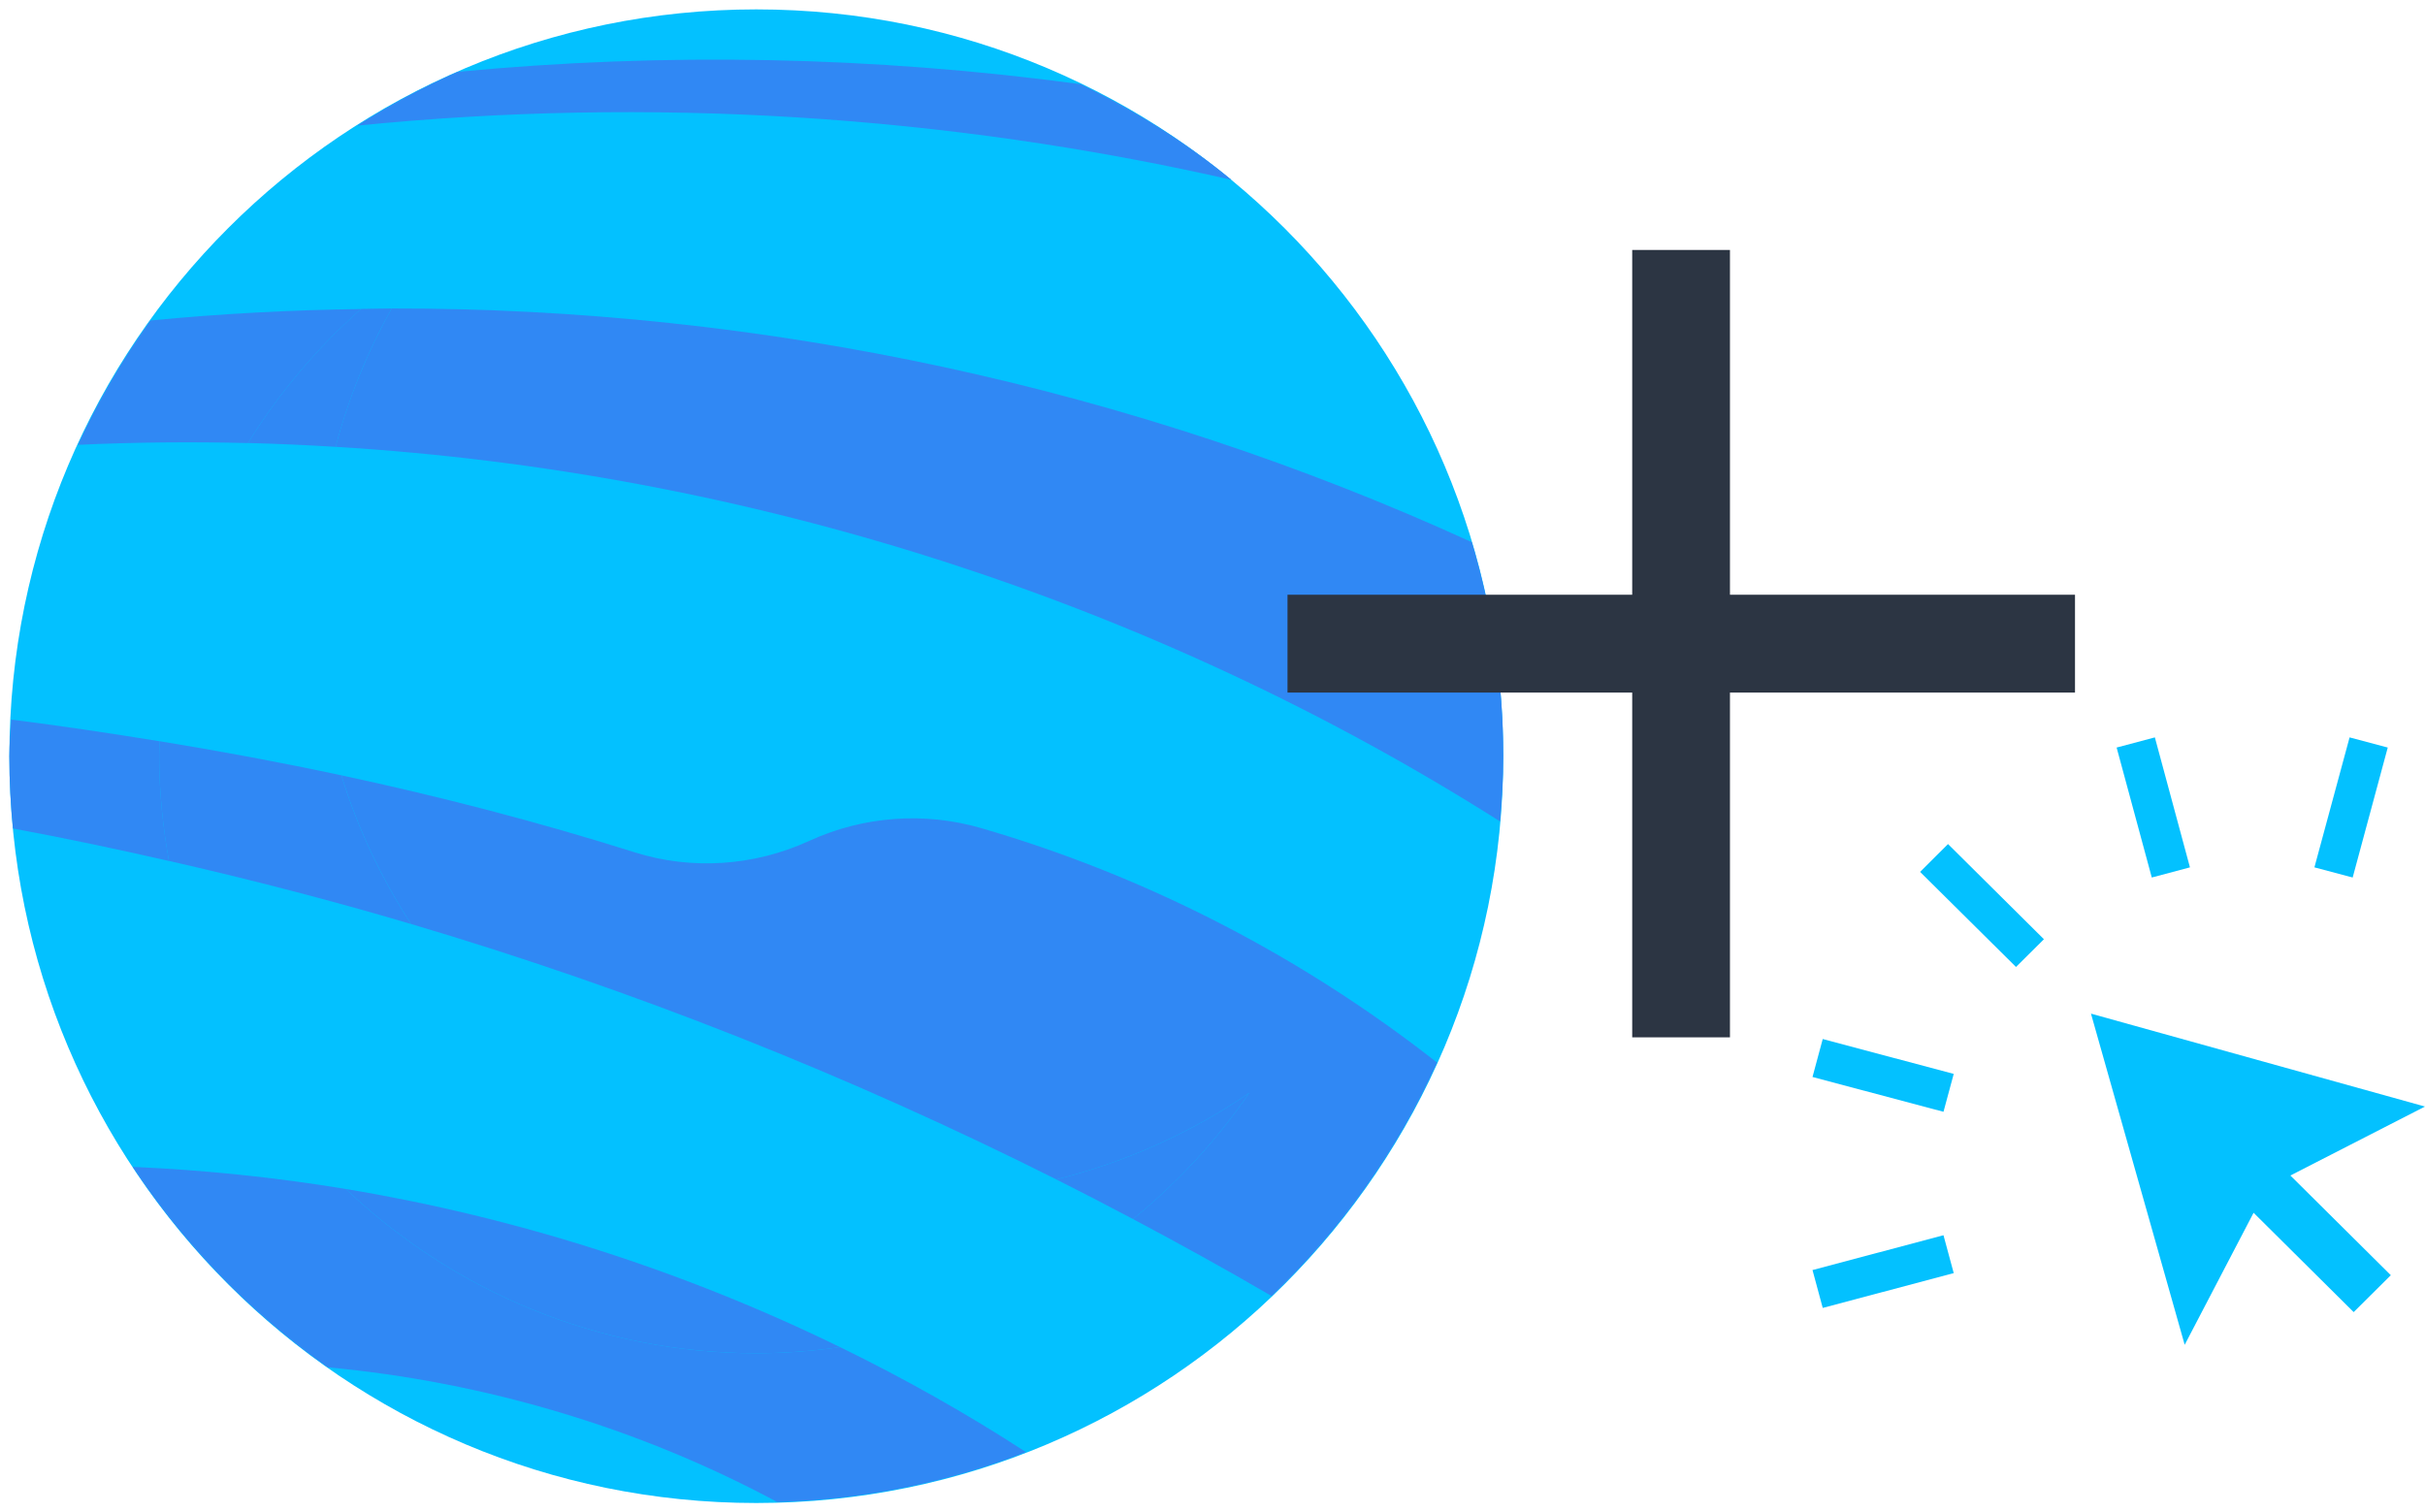 <svg width="194" height="121" viewBox="0 0 194 121" fill="none" xmlns="http://www.w3.org/2000/svg">
<path d="M120.259 60.505C120.259 27.504 93.506 0.751 60.505 0.751C27.504 0.751 0.751 27.504 0.751 60.505C0.751 93.506 27.504 120.259 60.505 120.259C93.506 120.259 120.259 93.506 120.259 60.505Z" fill="#03C1FF"/>
<path d="M19.837 35.45C15.305 35.34 10.772 35.379 6.239 35.593C7.855 32.077 9.799 28.753 12.041 25.643C17.64 25.099 23.26 24.803 28.886 24.726C25.37 27.835 22.315 31.445 19.837 35.456V35.45Z" fill="#3088F4"/>
<path d="M12.733 60.504C12.733 63.366 13.03 66.157 13.513 68.888C9.371 67.942 5.217 67.064 1.036 66.289C0.855 64.382 0.745 62.459 0.745 60.509C0.745 59.52 0.844 58.553 0.893 57.575C4.866 58.075 8.821 58.668 12.772 59.311C12.761 59.712 12.733 60.108 12.733 60.509V60.504Z" fill="#3088F4"/>
<path d="M28.579 10.051C31.139 8.43 33.809 6.974 36.617 5.749C53.192 4.167 69.949 4.508 86.454 6.738C90.777 8.831 94.843 11.364 98.513 14.386C75.641 9.178 51.923 7.716 28.584 10.051H28.579Z" fill="#3088F4"/>
<path d="M60.505 108.275C62.785 108.275 65.021 108.099 67.219 107.791C72.334 110.291 77.306 113.082 82.08 116.186C75.877 118.593 69.185 119.988 62.18 120.18C51.077 114.225 38.764 110.566 26.216 109.401C20.068 105.077 14.766 99.644 10.618 93.364C16.326 93.616 22.024 94.199 27.661 95.133C36.226 103.259 47.769 108.275 60.505 108.275Z" fill="#3088F4"/>
<path d="M31.336 24.682C61.032 24.632 90.744 31.027 117.748 43.384C119.368 48.806 120.264 54.548 120.264 60.498C120.264 62.262 120.149 63.998 120 65.723C92.156 48.076 59.752 37.741 26.848 35.752C27.886 31.841 29.402 28.127 31.336 24.682Z" fill="#3088F4"/>
<path d="M99.936 87.452C95.315 90.617 90.101 92.979 84.508 94.369C67.949 86.051 50.653 79.194 32.886 73.931C30.517 70.272 28.617 66.289 27.314 62.036C35.221 63.734 43.05 65.756 50.769 68.195C55.345 69.64 60.307 69.294 64.674 67.311C64.724 67.289 64.768 67.267 64.817 67.245C69.103 65.3 73.959 64.943 78.481 66.256C91.7 70.091 104.139 76.524 114.962 85.018C111.775 92.084 107.259 98.413 101.727 103.698C98.079 101.566 94.376 99.523 90.639 97.539C94.194 94.638 97.337 91.249 99.936 87.452Z" fill="#3088F4"/>
<path d="M99.936 87.452C97.337 91.249 94.194 94.638 90.64 97.539C88.607 96.462 86.563 95.402 84.508 94.369C90.101 92.979 95.315 90.617 99.936 87.452Z" fill="#3088F4"/>
<path d="M60.504 108.275C47.769 108.275 36.226 103.259 27.661 95.133C41.368 97.413 54.736 101.693 67.213 107.791C65.021 108.099 62.779 108.275 60.499 108.275H60.504Z" fill="#3088F4"/>
<path d="M31.337 24.682C30.518 24.682 29.705 24.709 28.886 24.72Z" fill="#3088F4"/>
<path d="M28.886 24.72C29.705 24.709 30.518 24.682 31.336 24.682C29.397 28.132 27.886 31.846 26.848 35.752C24.513 35.61 22.178 35.505 19.843 35.445C22.321 31.434 25.375 27.825 28.892 24.715L28.886 24.72Z" fill="#3088F4"/>
<path d="M12.771 59.306C17.639 60.102 22.491 61.004 27.309 62.036C28.611 66.289 30.512 70.272 32.88 73.931C26.479 72.036 20.018 70.365 13.513 68.882C13.03 66.157 12.733 63.366 12.733 60.498C12.733 60.097 12.76 59.701 12.771 59.3V59.306Z" fill="#3088F4"/>
<path d="M194 88.537L167.277 81.103L174.775 107.601L180.287 97.036L188.293 104.984L191.266 102.032L183.231 94.055L194 88.537Z" fill="#03C1FF"/>
<path d="M155.841 67.535L153.608 69.762L161.28 77.369L163.514 75.15L155.841 67.535Z" fill="#03C1FF"/>
<path d="M145.819 83.134L145 86.172L155.479 88.957L156.298 85.926L145.819 83.134Z" fill="#03C1FF"/>
<path d="M145 101.619L145.819 104.65L156.298 101.865L155.479 98.834L145 101.619Z" fill="#03C1FF"/>
<path d="M185.153 69.399L188.214 70.211L191.02 59.812L187.967 59L185.153 69.399Z" fill="#03C1FF"/>
<path d="M172.143 70.211L175.196 69.399L172.39 59L169.33 59.812L172.143 70.211Z" fill="#03C1FF"/>
<path d="M166 47.586H138.397V20H130.577V47.586H103V55.414H130.577V83H138.397V55.414H166V47.586Z" fill="#2C3543"/>
</svg>
